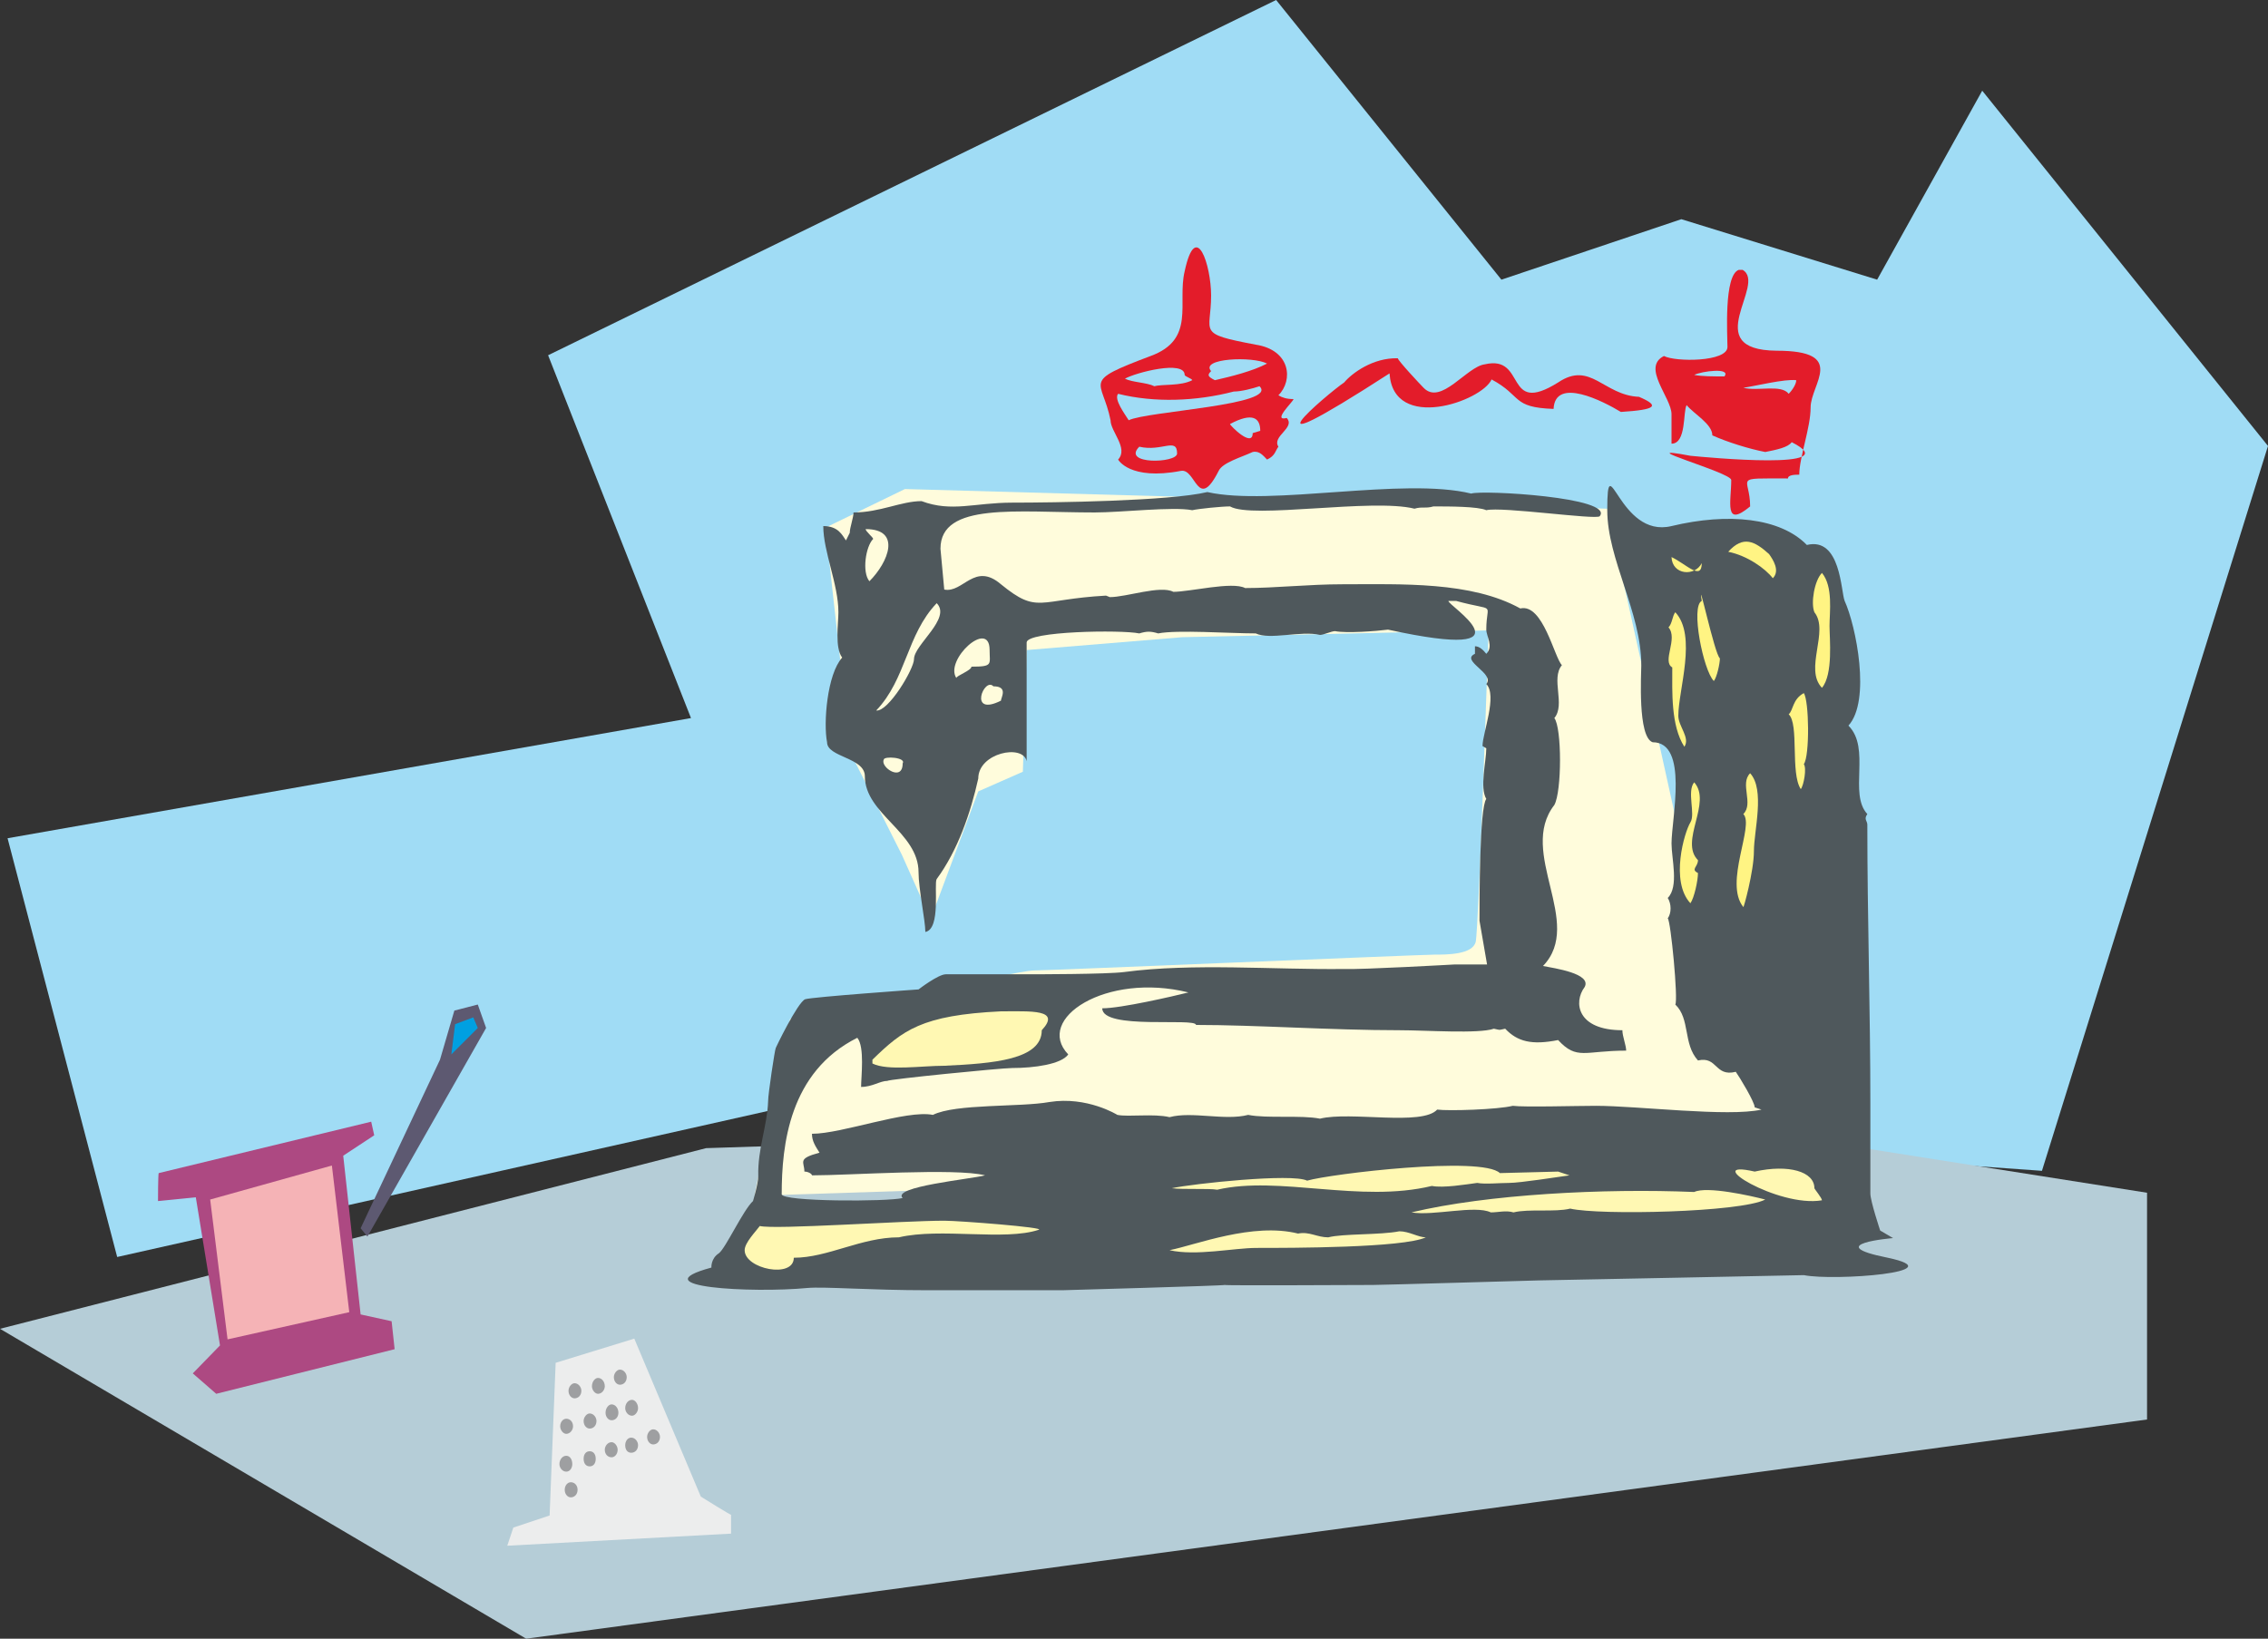 <svg height="208.128" viewBox="0 0 216 156.096" width="288" xmlns="http://www.w3.org/2000/svg"><rect x="0" y="0" width="216" height="156.096" fill="#333333" stroke="none"/><path style="fill:#a0dcf5" d="m200.798 462.633-10.44-39.888 65.088-11.448-13.608-34.56 69.336-33.84 21.456 26.64 17.136-5.76 18.648 5.76 10.008-18 27.216 33.84-21.528 69.048-111.456-7.92z" transform="translate(-189.638 -342.897)"/><path style="fill:#b5cdd7" d="m256.886 452.265-67.248 17.208 50.112 29.52 154.368-20.88v-21.6l-45.72-7.2z" transform="translate(-189.638 -342.897)"/><path style="fill:#fffcdc" d="m261.494 456.8 3.384-16.847s21.888-4.608 23.112-4.608c1.224 0 37.008-1.512 38.232-1.512 1.224 0 3.672 0 3.96-1.224.288-1.224 1.224-29.664 1.224-29.664l-29.16.648-14.832 1.224-.36 11.592-4.248 1.872-4.536 12.168-2.736-6.12-4.896-9.72-2.376-21.456 7.56-3.672 66.888 1.872 10.944 49.536 6.048 7.92-69.264 7.056z" transform="translate(-189.638 -342.897)"/><path style="fill:#4f585c" d="M330.542 430.593c0-1.944 0-10.8.648-11.592-.648-1.08 0-3.6 0-4.824l-.36-.216c0-1.224 1.44-4.824.36-5.904.864-1.008-2.52-2.232-1.08-2.88v-.72c.432 0 .792.36 1.08.72.72-.72 0-1.656 0-2.304 0-2.736 1.08-1.656-2.88-2.736h-.72c-.288.288 8.784 5.904-5.76 2.736-1.08.144-3.96.36-5.04.144-.36 0-1.08.36-1.44.36-1.8-.432-4.752.504-6.12-.144-2.448 0-7.488-.36-9.288 0-.72-.216-1.08-.216-1.8 0-1.728-.36-10.728-.216-10.728.864V415.4c-.36-1.656-4.608-.792-4.608 1.656-.72 3.24-1.944 6.84-3.96 9.576-.288.432.432 4.752-1.08 5.04 0-1.08-.648-4.104-.648-5.688 0-3.816-5.112-5.544-5.112-9.144 0-1.8-3.6-1.8-3.6-3.24-.36-1.8 0-6.48 1.44-8.064-.72-.936-.36-3.24-.36-4.32 0-2.664-1.44-5.76-1.44-8.208 1.44 0 1.8.864 2.16 1.368l.36-.72c0-.504.36-1.44.36-1.944 2.52 0 4.536-1.08 6.48-1.08 2.88 1.08 5.04.144 8.64.144 3.888 0 14.976-.144 18.576-1.008 6.048 1.368 18.648-1.44 25.128.144 1.08-.36 13.68.36 12.24 2.16-.36.36-9.36-.936-10.8-.576-.792-.36-3.528-.36-5.04-.36-.72.216-1.08 0-1.8.216-4.032-1.008-15.48 1.008-17.568-.216-.792 0-2.952.216-3.6.36-1.8-.36-6.768.216-9.288.216-7.416 0-14.688-1.008-14.688 3.456l.36 3.888c1.8.36 2.88-2.664 5.4-.504 3.528 2.88 3.528 1.44 10.008 1.08l.36.144c1.584 0 4.824-1.152 6.048-.504 1.584 0 5.616-1.008 6.84-.36 2.88 0 6.048-.36 9.288-.36 5.616 0 12.24-.288 16.92 2.304 2.16-.504 3.24 4.68 3.96 5.4-1.08 1.296.36 3.744-.72 5.04.72.936.72 6.984 0 8.28-3.528 4.536 2.88 11.232-1.08 15.336 1.08.216 4.68.72 3.96 2.016-1.08 1.44-.72 4.104 3.6 4.104 0 .576.36 1.44.36 1.944-3.96 0-4.68.936-6.48-1.008-2.52.504-3.888.144-5.04-1.08-.72.144-.36.144-1.08 0-1.44.504-6.48.144-9 .144-6.48 0-13.68-.504-19.368-.504 0-.72-8.928.504-8.928-1.584 1.8 0 6.768-1.152 8.208-1.512-7.848-1.944-14.688 2.52-11.448 5.904-.648.936-3.24 1.296-5.328 1.296-1.08 0-11.88 1.08-11.88 1.224-.72 0-1.44.576-2.52.576 0-.936.36-3.816-.36-4.68-6.48 3.24-7.2 10.224-7.2 14.904 0 .72 10.08.72 11.52.36-1.08-1.08 6.48-1.8 7.848-2.16-2.808-.72-12.888 0-16.488 0 0-.144-.36-.36-.72-.36 0-.936-.72-1.224 1.44-1.8-.36-.576-.72-1.08-.72-1.8 2.88 0 9-2.304 11.52-1.8 2.16-1.08 8.28-.72 11.088-1.224 3.6-.576 6.48 1.224 6.48 1.224 1.08.216 3.456-.144 4.968.216 2.16-.576 5.256.36 7.488-.216 1.8.36 5.04 0 6.84.36 2.88-.72 9.72.72 11.16-.864 1.08.144 5.76 0 7.2-.36 1.08.144 6.12 0 7.92 0 3.96 0 12.6 1.08 15.768.36l-.648-.216c0-.504-1.44-2.88-1.8-3.384-2.016.504-1.728-1.512-3.6-1.08-1.44-1.584-.72-3.96-2.16-5.328.288-.432-.432-7.992-.72-8.208.36-.504.36-1.368 0-1.944 1.08-1.08.36-3.744.36-5.184 0-2.376 1.656-9.648-1.8-9.648-1.44-.504-1.08-6.48-1.08-7.344 0-5.04-3.24-10.08-3.24-14.76 0-6.408 1.08 2.736 6.12 1.512 5.4-1.296 10.368-.792 12.888 1.8 3.24-.792 3.24 4.464 3.6 5.328 1.08 2.376 2.52 9.504.36 11.88 2.16 2.16 0 6.48 1.8 8.424-.36.504 0 .648 0 1.008 0 8.856.288 17.712.288 26.568v8.568c0 .72.936 3.528.936 3.528l1.224.72s-6.984.576-.504 1.872c6.48 1.368-5.112 2.232-7.992 1.656-.072 0-24.696.504-25.272.504-.072 0-14.976.432-15.768.432-.792 0-14.112.072-14.112 0 0 .072-15.48.504-15.48.504h-12.744c-5.616 0-9.936-.36-11.52-.216-5.256.504-16.056-.072-9.144-1.944 0 0-.072-.864.72-1.368.648-.504 2.304-4.104 3.24-4.968 0 0 .504-1.656.504-2.376-.072-2.592.864-4.824.936-7.128 0-.72.648-4.968.72-5.04-.072.072 2.088-4.392 2.808-4.68.648-.216 10.8-.936 10.8-.936s1.872-1.44 2.592-1.44h7.56c.936 0 7.776 0 9.432-.216 6.48-.864 14.256-.216 20.88-.288 1.656.072 10.584-.432 10.584-.432h3.096z" transform="translate(-189.638 -342.897)"/><path style="fill:#e31c2a" d="M308.942 385.953c.648-.144 1.008.36 1.368.72.792-.36.792-.864 1.08-1.224-.648-1.008 1.656-1.8.792-2.736-1.44.36.648-1.584.648-1.8-.648 0-1.08-.144-1.44-.36 1.44-1.44 1.152-4.32-2.16-4.824-5.688-1.08-4.248-1.08-4.248-4.68 0-2.88-1.44-7.344-2.52-2.304-.72 3.024 1.08 6.48-3.24 8.064-6.696 2.52-4.608 2.16-3.816 6.12 0 1.08 1.728 2.664.72 3.744 0 0 1.08 2.016 5.976 1.08 1.44-.288 1.584 3.96 3.6 0 .36-.792 2.16-1.296 3.24-1.8z" transform="translate(-189.638 -342.897)"/><path style="fill:#e31c2a" d="M321.974 378.465c.36 5.616 8.784 2.664 9.72.576 2.952 1.584 1.872 2.664 5.904 2.808.144-3.096 4.752-.72 6.408.288 3.384-.216 3.744-.576 1.728-1.44-3.384-.144-4.608-3.456-7.704-1.368-5.184 3.24-2.952-2.664-6.984-1.728-1.728.216-4.176 3.96-5.832 2.232-.288-.288-2.448-2.592-2.448-2.808-2.376-.072-4.392 1.44-5.112 2.304-1.512 1.008-10.728 8.856 4.32-.864z" transform="translate(-189.638 -342.897)"/><path style="fill:#e31c2a" d="M352.718 384.369c1.44.648 3.528 1.296 5.04 1.584 1.08-.216 2.16-.432 2.52-.936 5.4 2.736-8.208 1.44-9.648 1.296-6.12-1.152 3.888 1.584 3.888 2.304 0 2.088-.72 4.608 1.8 2.52 0-2.88-1.8-2.664 3.6-2.664 0-.36.72-.36 1.08-.36 0-1.656 1.08-4.464 1.08-6.408 0-2.232 3.528-5.4-3.24-5.4-7.488-.072-.864-6.336-3.24-7.704h-.36c-1.44.504-1.08 6.264-1.08 7.344 0 1.44-4.968 1.44-6.048.864-2.16 1.08.72 3.96.72 5.544v2.808c1.44 0 1.08-3.096 1.44-3.672.72.864 2.448 1.8 2.448 2.88z" transform="translate(-189.638 -342.897)"/><path style="fill:#fff483" d="M353.438 405.609c0 .504-.288 1.8-.576 2.16-1.008-1.008-2.232-7.128-1.152-7.632-.432-2.736 1.224 5.112 1.728 5.472zm-3.96 5.471c0 1.009 1.152 2.089.576 2.953-1.296-2.016-1.152-5.256-1.152-7.56-1.008-.576.576-2.736-.36-3.816.36-.36.36-1.08.648-1.44 2.088 2.232.288 7.416.288 9.864zm11.952 4.609c.288.36 0 2.016-.288 2.376-1.008-1.512-.144-6.192-1.152-7.128.432-.36.36-1.44 1.44-2.016.504.72.576 5.976 0 6.768zm2.448-13.176c0 1.224.36 4.608-.72 5.904-1.728-1.8.72-5.4-.72-7.2-.36-.864 0-3.024.72-3.744 1.08 1.296.72 3.744.72 5.04zm-5.76-6.84c.36.504 1.08 1.584.36 2.304-.72-.936-2.448-2.16-4.248-2.52 1.44-1.584 2.52-1.008 3.888.216zm-6.408.864c0 1.728-1.512.072-2.88-.576.072 1.728 2.232 1.872 2.88.576zm-.36 28.296c0 .648-.72.864 0 1.224 0 .72-.36 2.376-.72 2.88-1.944-2.088-.576-6.768 0-7.704.504-.792-.36-2.952.36-3.816 1.728 1.944-1.44 5.616.36 7.416zm5.328-.864c0 1.944-1.008 5.544-1.008 5.328-1.872-2.304 1.08-7.776 0-8.856 1.008-1.008-.36-2.88.648-3.888 1.44 1.584.36 5.472.36 7.416z" transform="translate(-189.638 -342.897)"/><path style="fill:#fff8b3" d="M362.438 456.08c0 .073.72.937.72 1.153-4.176.72-11.736-3.96-6.408-2.736 3.24-.72 5.688 0 5.688 1.584zm-23.256 1.945c-1.44.36-3.96 0-5.4.36-.72-.216-1.44 0-2.16 0-1.512-.72-5.472.36-7.56 0 7.2-1.728 18.36-2.304 26.928-1.944 1.224-.576 5.4.36 6.768.72-2.376 1.224-15.768 1.512-18.576.864zm-5.832-2.448c-.864 0-2.304.144-3.024 0-1.08.144-3.24.504-4.32.288-6.84 1.656-14.544-1.008-20.448.36-.792-.144-3.24 0-4.32-.144 2.016-.432 11.448-1.44 12.888-.72 2.232-.648 16.632-2.376 18.36-.72l5.544-.144 1.08.36c-1.08.144-4.68.72-5.76.72zm-17.208 5.183c1.368-.36 4.968-.215 6.768-.575.936 0 1.8.576 2.52.576-2.16 1.008-12.888 1.008-16.128 1.008-2.16 0-5.76.792-8.28.216 2.52-.504 7.92-2.664 12.24-1.584 1.08-.216 1.8.36 2.88.36zm-40.896 0c-3.6 0-6.768 1.945-10.008 1.945 0 2.016-4.68 1.08-4.68-.72 0-.72 1.08-1.8 1.44-2.304 1.44.36 13.608-.504 17.568-.504 1.44 0 9.72.648 9 .864-3.24 1.08-9.36-.216-13.32.72zm13.608-19.727c0 2.808-4.608 3.168-9.288 3.384-2.16 0-5.4.504-6.84-.216v-.36c2.88-2.808 4.68-4.248 12.24-4.608 2.88 0 5.76-.216 3.888 1.8z" transform="translate(-189.638 -342.897)"/><path style="fill:#fffcdc" d="M276.686 405.68c0 .937-2.448 5.04-3.6 4.897 2.88-3.024 2.88-7.2 5.76-10.224 1.44 1.44-2.16 3.96-2.16 5.328zm-4.248-7.415c-.72-.864-.36-3.312.36-4.032 0-.144-.72-.72-.72-.936 3.456 0 2.16 3.168.36 4.968zm11.448 6.552c0 1.368.36 1.584-1.728 1.584 0 .36-1.44.864-1.44 1.08-1.152-1.728 3.168-5.688 3.168-2.664zm1.08 4.823c-3.168 1.585-1.584-2.303-.72-1.367 1.44 0 .72 1.08.72 1.368zm-9.36 5.977c0 1.8-2.16.36-1.8-.36 0-.36 2.16-.216 1.8.36z" transform="translate(-189.638 -342.897)"/><path style="fill:#a0dcf5" d="M360.71 379.113c0 .36-.36.936-.72 1.296-.72-.936-2.952-.216-4.32-.576 1.08-.144 3.96-.864 5.04-.72zm-6.84-.36c-1.08 0-2.16 0-2.88-.144.72-.36 3.528-.72 2.88.144zm-51.408-.144c0 .144.72.36.72.504-1.08.576-2.88.36-3.6.576-.72-.36-2.088-.36-2.808-.72 1.008-.576 5.688-1.8 5.688-.36zm2.88.504c-.72-.36-.72-.504-.36-.864-1.08-1.224 3.96-1.44 5.328-.72-1.368.72-3.384 1.224-4.968 1.584zm1.8 1.08c.72 0 1.8-.288 2.448-.504 1.872 1.8-10.728 2.376-12.456 3.24-.36-.576-1.44-2.016-1.008-2.52 3.456.864 7.416.72 11.016-.216zm-5.4 5.904c0 .936-5.328 1.08-3.6-.648 2.16.504 3.6-.936 3.6.648zm7.92-2.16-.72.216c0 1.44-2.16-.72-2.16-.864 2.16-1.152 2.88-.576 2.88.648z" transform="translate(-189.638 -342.897)"/><path style="fill:#ad4982" d="m208.286 456.945 2.304 14.112-2.592 2.664 2.232 1.944 16.992-4.248-.288-2.664-2.952-.648-1.656-15.12 2.952-1.944-.288-1.296-20.232 4.896c-.072 0-.072 2.664-.072 2.664z" transform="translate(-189.638 -342.897)"/><path style="fill:#f5b3b6" d="m211.31 470.48-1.656-13.32 11.592-3.24 1.656 13.969z" transform="translate(-189.638 -342.897)"/><path style="fill:#5d5971" d="m231.542 443.84-7.56 16.057.648.792 11.304-19.872-.792-2.232-2.232.576z" transform="translate(-189.638 -342.897)"/><path style="fill:#00a0e1" d="m232.622 443.337.36-2.88 1.728-.648.432 1.008z" transform="translate(-189.638 -342.897)"/><path style="fill:#eceded" d="m242.558 472.713-.576 14.544-3.456 1.152-.576 1.728 21.312-1.152v-1.8c0 .072-2.88-1.728-2.88-1.728l-6.336-15.048z" transform="translate(-189.638 -342.897)"/><path style="fill:#9e9fa1" d="M244.358 474.657c.36 0 .648.36.648.72 0 .432-.288.72-.648.72-.288 0-.576-.288-.576-.72 0-.36.288-.72.576-.72zm-.792 3.383c.36 0 .648.289.648.72 0 .36-.288.72-.648.72-.288 0-.576-.36-.576-.72 0-.431.288-.72.576-.72zm0 3.529c.36 0 .576.36.576.792 0 .36-.216.72-.576.72s-.648-.36-.648-.72c0-.432.288-.792.648-.792zm3.024-7.416c.36 0 .648.36.648.792 0 .36-.288.72-.648.72-.288 0-.576-.36-.576-.72 0-.432.288-.792.576-.792zm-.792 3.384c.36 0 .648.36.648.72 0 .432-.288.72-.648.72-.288 0-.576-.288-.576-.72 0-.36.288-.72.576-.72zm4.032-1.297c.288 0 .576.36.576.793 0 .36-.288.72-.576.72-.36 0-.648-.36-.648-.72 0-.432.288-.792.648-.792zm-4.032 4.897c.36 0 .576.288.576.72s-.216.72-.576.72-.576-.288-.576-.72.216-.72.576-.72zm3.96-1.297c.36 0 .648.36.648.72 0 .433-.288.72-.648.72-.36 0-.576-.287-.576-.72 0-.36.216-.72.576-.72zm-1.08-6.48c.36 0 .648.36.648.72 0 .433-.288.72-.648.72-.288 0-.576-.287-.576-.72 0-.36.288-.72.576-.72zm-.792 3.313c.36 0 .648.36.648.792 0 .432-.288.72-.648.72-.288 0-.576-.288-.576-.72s.288-.792.576-.792zm-3.888 7.416c.36 0 .648.288.648.72s-.288.72-.648.72c-.288 0-.576-.288-.576-.72s.288-.72.576-.72zm3.888-3.816c.288 0 .576.36.576.72 0 .432-.288.72-.576.72-.36 0-.648-.288-.648-.72 0-.36.288-.72.648-.72zm3.96-1.224c.36 0 .648.36.648.72 0 .432-.288.72-.648.72-.288 0-.576-.288-.576-.72 0-.36.288-.72.576-.72z" transform="translate(-189.638 -342.897)"/></svg>
